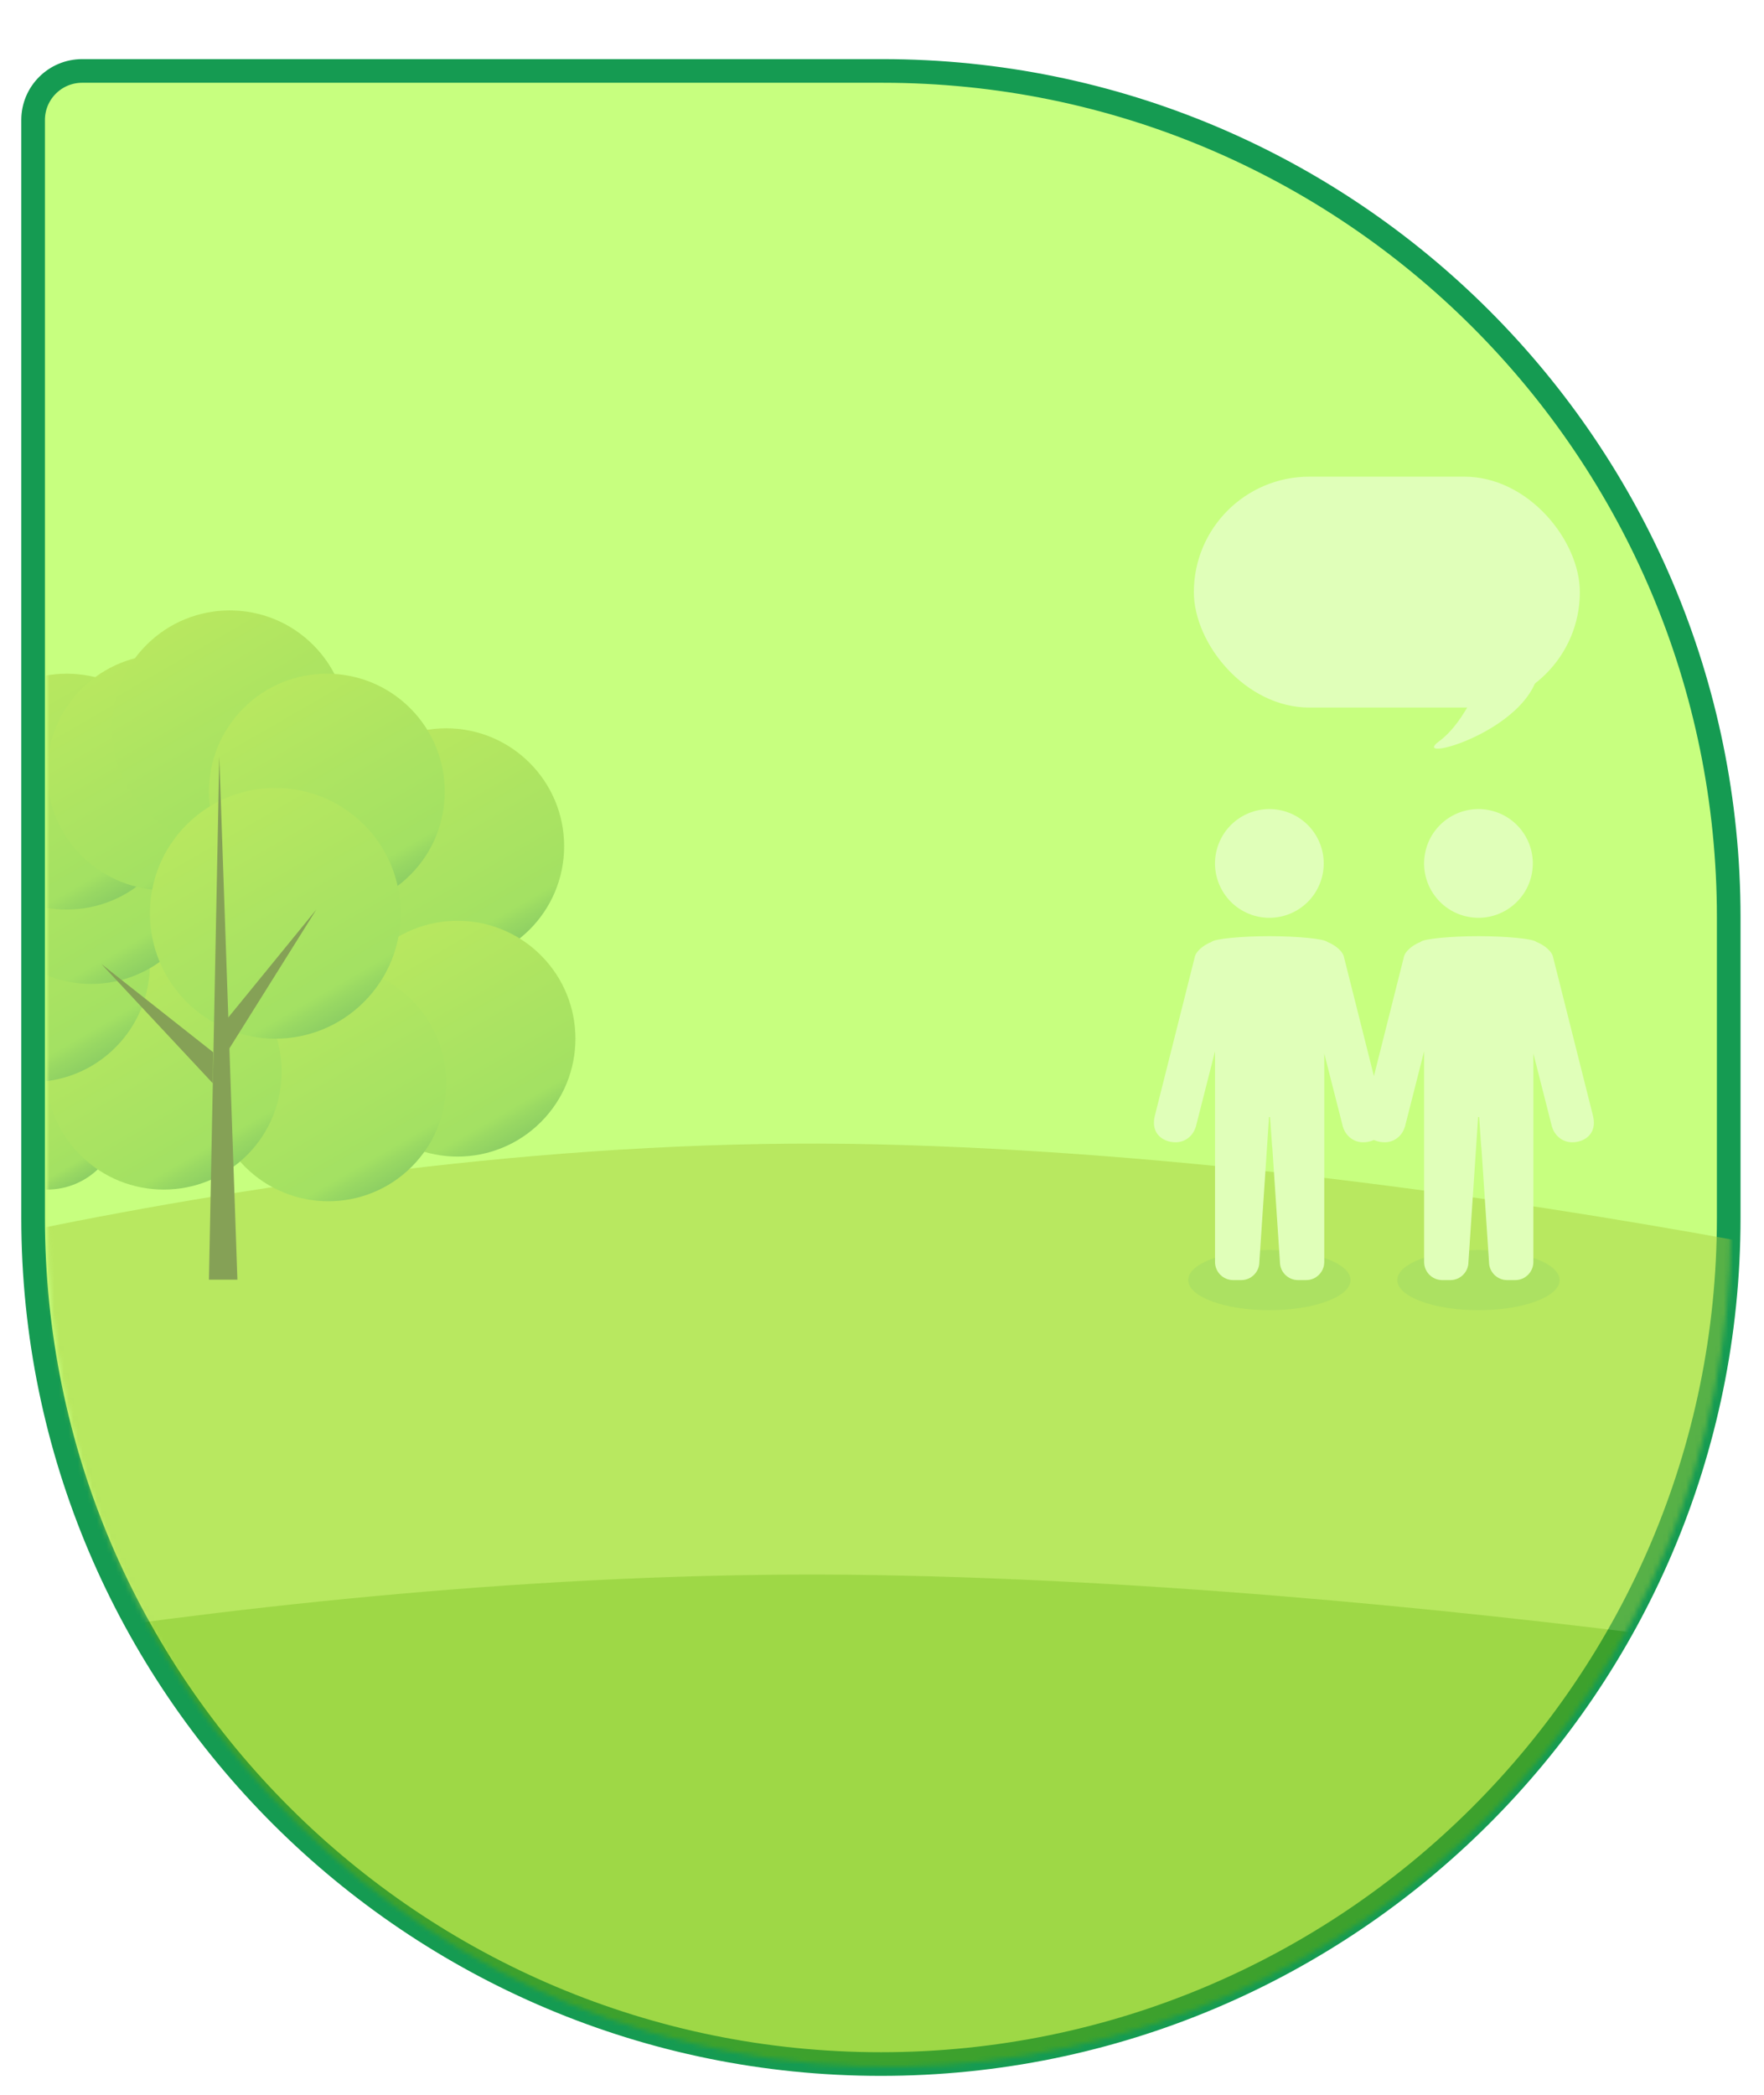<svg width="373" height="443" viewBox="0 0 373 443" fill="none" xmlns="http://www.w3.org/2000/svg">
<g filter="url(#filter0_d_361_1836)">
<path d="M7 13.374C7 7.644 11.644 3 17.374 3H186.594C285.423 3 365.539 83.117 365.539 181.945V245.484C365.539 344.313 285.099 424.43 186.27 424.43C87.441 424.43 7 344.313 7 245.484V13.374Z" fill="#C7FF7F" stroke="#159B52" stroke-width="5"/>
<g opacity="0.45">
<mask id="mask0_361_1836" style="mask-type:luminance" maskUnits="userSpaceOnUse" x="10" y="2" width="356" height="423">
<path d="M10 12.374C10 6.644 14.644 2 20.374 2H187.055C285.883 2 366 82.117 366 180.945V246.975C366 344.112 288.123 423.313 191 424.949C91.534 426.626 10 346.455 10 246.975V212V12.374Z" fill="white"/>
</mask>
<g mask="url(#mask0_361_1836)">
<path fill-rule="evenodd" clip-rule="evenodd" d="M-413 414.879C-413 414.879 -303.333 331.04 -75.21 268.534C-75.21 268.534 55.993 226.931 185.37 229.964C314.747 232.996 453.221 268.534 453.221 268.534V268.726C680.507 311.984 790 414.879 790 414.879V573.481H452.211L-413 573.481V414.879Z" fill="#A6CB39"/>
<path fill-rule="evenodd" clip-rule="evenodd" d="M-413 456.932C-413 456.932 -303.35 395.323 -75.265 349.391C-75.265 349.391 55.916 318.82 185.273 321.048C314.629 323.276 453.08 349.391 453.08 349.391V349.532C680.33 381.32 789.804 456.932 789.804 456.932V573.48L453.08 573.48H-413V456.932Z" fill="#6DA900"/>
<path d="M9.936 239.531C18.561 239.531 25.552 232.54 25.552 223.915C25.552 215.29 18.561 208.299 9.936 208.299C1.311 208.299 -5.68 215.29 -5.68 223.915C-5.68 232.54 1.311 239.531 9.936 239.531Z" fill="url(#paint0_linear_361_1836)"/>
<path d="M2.195 212.491C8.293 206.392 8.293 196.504 2.195 190.406C-3.904 184.307 -13.792 184.307 -19.89 190.406C-25.989 196.504 -25.989 206.392 -19.89 212.491C-13.792 218.589 -3.904 218.589 2.195 212.491Z" fill="url(#paint1_linear_361_1836)"/>
<path d="M94.358 191.859C108.127 191.859 119.289 180.697 119.289 166.927C119.289 153.158 108.127 141.996 94.358 141.996C80.589 141.996 69.427 153.158 69.427 166.927C69.427 180.697 80.589 191.859 94.358 191.859Z" fill="url(#paint2_linear_361_1836)"/>
<path d="M114.371 225.251C124.107 215.515 124.107 199.729 114.371 189.993C104.634 180.257 88.849 180.257 79.112 189.993C69.376 199.729 69.376 215.515 79.112 225.251C88.849 234.987 104.634 234.987 114.371 225.251Z" fill="url(#paint3_linear_361_1836)"/>
<path d="M87.056 234.694C96.793 224.957 96.793 209.172 87.056 199.435C77.32 189.699 61.534 189.699 51.798 199.435C42.062 209.172 42.062 224.957 51.798 234.694C61.534 244.43 77.32 244.43 87.056 234.694Z" fill="url(#paint4_linear_361_1836)"/>
<path d="M52.248 232.228C61.984 222.491 61.984 206.706 52.248 196.97C42.512 187.233 26.726 187.233 16.99 196.97C7.254 206.706 7.254 222.491 16.99 232.228C26.726 241.964 42.512 241.964 52.248 232.228Z" fill="url(#paint5_linear_361_1836)"/>
<path d="M24.398 209.487C34.134 199.751 34.134 183.966 24.398 174.229C14.661 164.493 -1.124 164.493 -10.861 174.229C-20.597 183.966 -20.597 199.751 -10.861 209.487C-1.124 219.224 14.661 219.224 24.398 209.487Z" fill="url(#paint6_linear_361_1836)"/>
<path d="M36.878 188.744C46.614 179.008 46.614 163.222 36.878 153.486C27.142 143.75 11.356 143.75 1.62 153.486C-8.116 163.222 -8.116 179.008 1.62 188.744C11.356 198.481 27.142 198.481 36.878 188.744Z" fill="url(#paint7_linear_361_1836)"/>
<path d="M31.746 173.01C41.482 163.274 41.482 147.488 31.746 137.752C22.01 128.015 6.224 128.015 -3.512 137.752C-13.248 147.488 -13.248 163.274 -3.512 173.01C6.224 182.746 22.01 182.746 31.746 173.01Z" fill="url(#paint8_linear_361_1836)"/>
<path d="M52.494 168.928C62.23 159.192 62.23 143.406 52.494 133.67C42.758 123.933 26.972 123.933 17.236 133.67C7.5 143.406 7.5 159.192 17.236 168.928C26.972 178.664 42.758 178.664 52.494 168.928Z" fill="url(#paint9_linear_361_1836)"/>
<path d="M66.222 159.628C75.958 149.892 75.958 134.106 66.222 124.37C56.486 114.634 40.7 114.634 30.964 124.37C21.227 134.106 21.227 149.892 30.964 159.628C40.7 169.364 56.486 169.364 66.222 159.628Z" fill="url(#paint10_linear_361_1836)"/>
<path d="M86.74 173.008C96.477 163.272 96.477 147.486 86.74 137.75C77.004 128.014 61.218 128.014 51.482 137.75C41.746 147.486 41.746 163.272 51.482 173.008C61.218 182.744 77.004 182.744 86.74 173.008Z" fill="url(#paint11_linear_361_1836)"/>
<path d="M76.955 199.857C87.308 189.504 87.308 172.719 76.955 162.366C66.603 152.013 49.818 152.013 39.465 162.366C29.112 172.719 29.112 189.504 39.465 199.857C49.818 210.209 66.603 210.209 76.955 199.857Z" fill="url(#paint12_linear_361_1836)"/>
<path d="M44.18 258.575L46.37 148.019L50.2 258.575H44.18Z" fill="#362E23"/>
<path d="M45.001 217.063L21.465 191.858L45.067 210.488L45.001 217.063Z" fill="#362E23"/>
<path d="M47.191 204.462L66.894 180.31L47.191 211.781V204.462Z" fill="#362E23"/>
<path style="mix-blend-mode:multiply" opacity="0.5" d="M312.623 265.027C322.097 265.027 329.778 262.179 329.778 258.667C329.778 255.154 322.097 252.307 312.623 252.307C303.148 252.307 295.467 255.154 295.467 258.667C295.467 262.179 303.148 265.027 312.623 265.027Z" fill="url(#paint13_radial_361_1836)"/>
<path style="mix-blend-mode:multiply" opacity="0.5" d="M268.41 265.027C277.885 265.027 285.565 262.179 285.565 258.667C285.565 255.154 277.885 252.307 268.41 252.307C258.935 252.307 251.254 255.154 251.254 258.667C251.254 262.179 258.935 265.027 268.41 265.027Z" fill="url(#paint14_radial_361_1836)"/>
<path d="M323.807 173.209C325.265 167.031 321.439 160.841 315.262 159.383C309.084 157.925 302.894 161.751 301.436 167.929C299.978 174.106 303.804 180.296 309.982 181.754C316.159 183.212 322.349 179.386 323.807 173.209Z" fill="white"/>
<path d="M336.862 224.014L328.343 190.155C328.088 189.25 326.786 187.915 324.861 187.162C324.294 186.506 318.497 185.953 312.682 185.949C306.83 185.946 300.959 186.498 300.385 187.162C298.46 187.915 297.158 189.25 296.902 190.155L288.384 224.014C287.486 227.845 290.308 229.529 292.797 229.529C294.825 229.529 296.472 228.167 297.036 226.328C297.036 226.313 297.054 226.306 297.062 226.291L301.13 210.285V254.839C301.13 256.95 302.851 258.67 304.961 258.67H306.674C308.788 258.67 310.505 256.95 310.505 254.839L312.549 224.196H312.764L313.216 230.567C313.216 230.567 313.224 230.582 313.242 230.611L314.855 254.839C314.855 256.95 316.572 258.67 318.686 258.67H320.4C322.51 258.67 324.231 256.95 324.231 254.839V210.756L328.18 226.291C328.18 226.291 328.202 226.313 328.202 226.328C328.77 228.167 330.417 229.529 332.445 229.529C334.934 229.529 337.756 227.845 336.858 224.014H336.862Z" fill="white"/>
<path d="M279.027 174.968C281.456 169.104 278.671 162.381 272.807 159.952C266.943 157.523 260.22 160.308 257.791 166.172C255.362 172.036 258.147 178.759 264.011 181.188C269.875 183.617 276.598 180.832 279.027 174.968Z" fill="white"/>
<path d="M292.649 224.014L284.13 190.155C283.874 189.25 282.572 187.915 280.648 187.162C280.08 186.506 274.284 185.953 268.469 185.949C262.617 185.946 256.746 186.498 256.171 187.162C254.246 187.915 252.945 189.25 252.689 190.155L244.17 224.014C243.273 227.845 246.095 229.529 248.584 229.529C250.612 229.529 252.259 228.167 252.822 226.328C252.822 226.313 252.841 226.306 252.848 226.291L256.917 210.285V254.839C256.917 256.95 258.637 258.67 260.748 258.67H262.461C264.575 258.67 266.292 256.95 266.292 254.839L268.335 224.196H268.55L269.003 230.567C269.003 230.567 269.01 230.582 269.029 230.611L270.642 254.839C270.642 256.95 272.359 258.67 274.473 258.67H276.186C278.296 258.67 280.017 256.95 280.017 254.839V210.756L283.967 226.291C283.967 226.291 283.989 226.313 283.989 226.328C284.557 228.167 286.203 229.529 288.232 229.529C290.72 229.529 293.542 227.845 292.645 224.014H292.649Z" fill="white"/>
<rect x="252.443" y="88.79" width="81.619" height="48.819" rx="24.41" fill="white"/>
<path d="M304.314 144.729C310.111 140.458 313.849 130.49 314.993 126.041C317.408 120.955 322.85 113.836 325.291 126.041C328.342 141.297 297.067 150.069 304.314 144.729Z" fill="white"/>
</g>
</g>
</g>
<defs>
<filter id="filter0_d_361_1836" x="0.5" y="0.5" width="371.539" height="442.43" filterUnits="userSpaceOnUse" color-interpolation-filters="sRGB">
<feFlood flood-opacity="0" result="BackgroundImageFix"/>
<feColorMatrix in="SourceAlpha" type="matrix" values="0 0 0 0 0 0 0 0 0 0 0 0 0 0 0 0 0 0 127 0" result="hardAlpha"/>
<feOffset dy="12"/>
<feGaussianBlur stdDeviation="2"/>
<feComposite in2="hardAlpha" operator="out"/>
<feColorMatrix type="matrix" values="0 0 0 0 0 0 0 0 0 0 0 0 0 0 0 0 0 0 0.15 0"/>
<feBlend mode="normal" in2="BackgroundImageFix" result="effect1_dropShadow_361_1836"/>
<feBlend mode="normal" in="SourceGraphic" in2="effect1_dropShadow_361_1836" result="shape"/>
</filter>
<linearGradient id="paint0_linear_361_1836" x1="2.126" y1="210.39" x2="17.744" y2="237.44" gradientUnits="userSpaceOnUse">
<stop stop-color="#A6CB39"/>
<stop offset="0.87" stop-color="#78BC40"/>
<stop offset="0.92" stop-color="#62AA40"/>
<stop offset="1" stop-color="#479441"/>
</linearGradient>
<linearGradient id="paint1_linear_361_1836" x1="-16.657" y1="187.923" x2="-1.041" y2="214.973" gradientUnits="userSpaceOnUse">
<stop stop-color="#A6CB39"/>
<stop offset="0.87" stop-color="#78BC40"/>
<stop offset="0.92" stop-color="#62AA40"/>
<stop offset="1" stop-color="#479441"/>
</linearGradient>
<linearGradient id="paint2_linear_361_1836" x1="81.891" y1="145.335" x2="106.825" y2="188.522" gradientUnits="userSpaceOnUse">
<stop stop-color="#A6CB39"/>
<stop offset="0.87" stop-color="#78BC40"/>
<stop offset="0.92" stop-color="#62AA40"/>
<stop offset="1" stop-color="#479441"/>
</linearGradient>
<linearGradient id="paint3_linear_361_1836" x1="84.273" y1="186.028" x2="109.207" y2="229.214" gradientUnits="userSpaceOnUse">
<stop stop-color="#A6CB39"/>
<stop offset="0.87" stop-color="#78BC40"/>
<stop offset="0.92" stop-color="#62AA40"/>
<stop offset="1" stop-color="#479441"/>
</linearGradient>
<linearGradient id="paint4_linear_361_1836" x1="56.96" y1="195.468" x2="81.896" y2="238.657" gradientUnits="userSpaceOnUse">
<stop stop-color="#A6CB39"/>
<stop offset="0.87" stop-color="#78BC40"/>
<stop offset="0.92" stop-color="#62AA40"/>
<stop offset="1" stop-color="#479441"/>
</linearGradient>
<linearGradient id="paint5_linear_361_1836" x1="22.154" y1="193.004" x2="47.087" y2="236.193" gradientUnits="userSpaceOnUse">
<stop stop-color="#A6CB39"/>
<stop offset="0.87" stop-color="#78BC40"/>
<stop offset="0.92" stop-color="#62AA40"/>
<stop offset="1" stop-color="#479441"/>
</linearGradient>
<linearGradient id="paint6_linear_361_1836" x1="-5.698" y1="170.263" x2="19.235" y2="213.452" gradientUnits="userSpaceOnUse">
<stop stop-color="#A6CB39"/>
<stop offset="0.87" stop-color="#78BC40"/>
<stop offset="0.92" stop-color="#62AA40"/>
<stop offset="1" stop-color="#479441"/>
</linearGradient>
<linearGradient id="paint7_linear_361_1836" x1="6.78" y1="149.52" x2="31.717" y2="192.709" gradientUnits="userSpaceOnUse">
<stop stop-color="#A6CB39"/>
<stop offset="0.87" stop-color="#78BC40"/>
<stop offset="0.92" stop-color="#62AA40"/>
<stop offset="1" stop-color="#479441"/>
</linearGradient>
<linearGradient id="paint8_linear_361_1836" x1="1.649" y1="133.786" x2="26.582" y2="176.973" gradientUnits="userSpaceOnUse">
<stop stop-color="#A6CB39"/>
<stop offset="0.87" stop-color="#78BC40"/>
<stop offset="0.92" stop-color="#62AA40"/>
<stop offset="1" stop-color="#479441"/>
</linearGradient>
<linearGradient id="paint9_linear_361_1836" x1="22.398" y1="129.705" x2="47.332" y2="172.891" gradientUnits="userSpaceOnUse">
<stop stop-color="#A6CB39"/>
<stop offset="0.87" stop-color="#78BC40"/>
<stop offset="0.92" stop-color="#62AA40"/>
<stop offset="1" stop-color="#479441"/>
</linearGradient>
<linearGradient id="paint10_linear_361_1836" x1="36.126" y1="120.405" x2="61.06" y2="163.594" gradientUnits="userSpaceOnUse">
<stop stop-color="#A6CB39"/>
<stop offset="0.87" stop-color="#78BC40"/>
<stop offset="0.92" stop-color="#62AA40"/>
<stop offset="1" stop-color="#479441"/>
</linearGradient>
<linearGradient id="paint11_linear_361_1836" x1="56.644" y1="133.786" x2="81.577" y2="176.972" gradientUnits="userSpaceOnUse">
<stop stop-color="#A6CB39"/>
<stop offset="0.87" stop-color="#78BC40"/>
<stop offset="0.92" stop-color="#62AA40"/>
<stop offset="1" stop-color="#479441"/>
</linearGradient>
<linearGradient id="paint12_linear_361_1836" x1="44.951" y1="158.149" x2="71.468" y2="204.075" gradientUnits="userSpaceOnUse">
<stop stop-color="#A6CB39"/>
<stop offset="0.87" stop-color="#78BC40"/>
<stop offset="0.92" stop-color="#62AA40"/>
<stop offset="1" stop-color="#479441"/>
</linearGradient>
<radialGradient id="paint13_radial_361_1836" cx="0" cy="0" r="1" gradientUnits="userSpaceOnUse" gradientTransform="translate(312.565 230.417) scale(16.937 6.386)">
<stop stop-color="#327330"/>
<stop offset="1" stop-color="#6FAE42"/>
</radialGradient>
<radialGradient id="paint14_radial_361_1836" cx="0" cy="0" r="1" gradientUnits="userSpaceOnUse" gradientTransform="translate(268.419 -1280.51) scale(16.937 6.386)">
<stop stop-color="#327330"/>
<stop offset="1" stop-color="#6FAE42"/>
</radialGradient>
</defs>
</svg>
